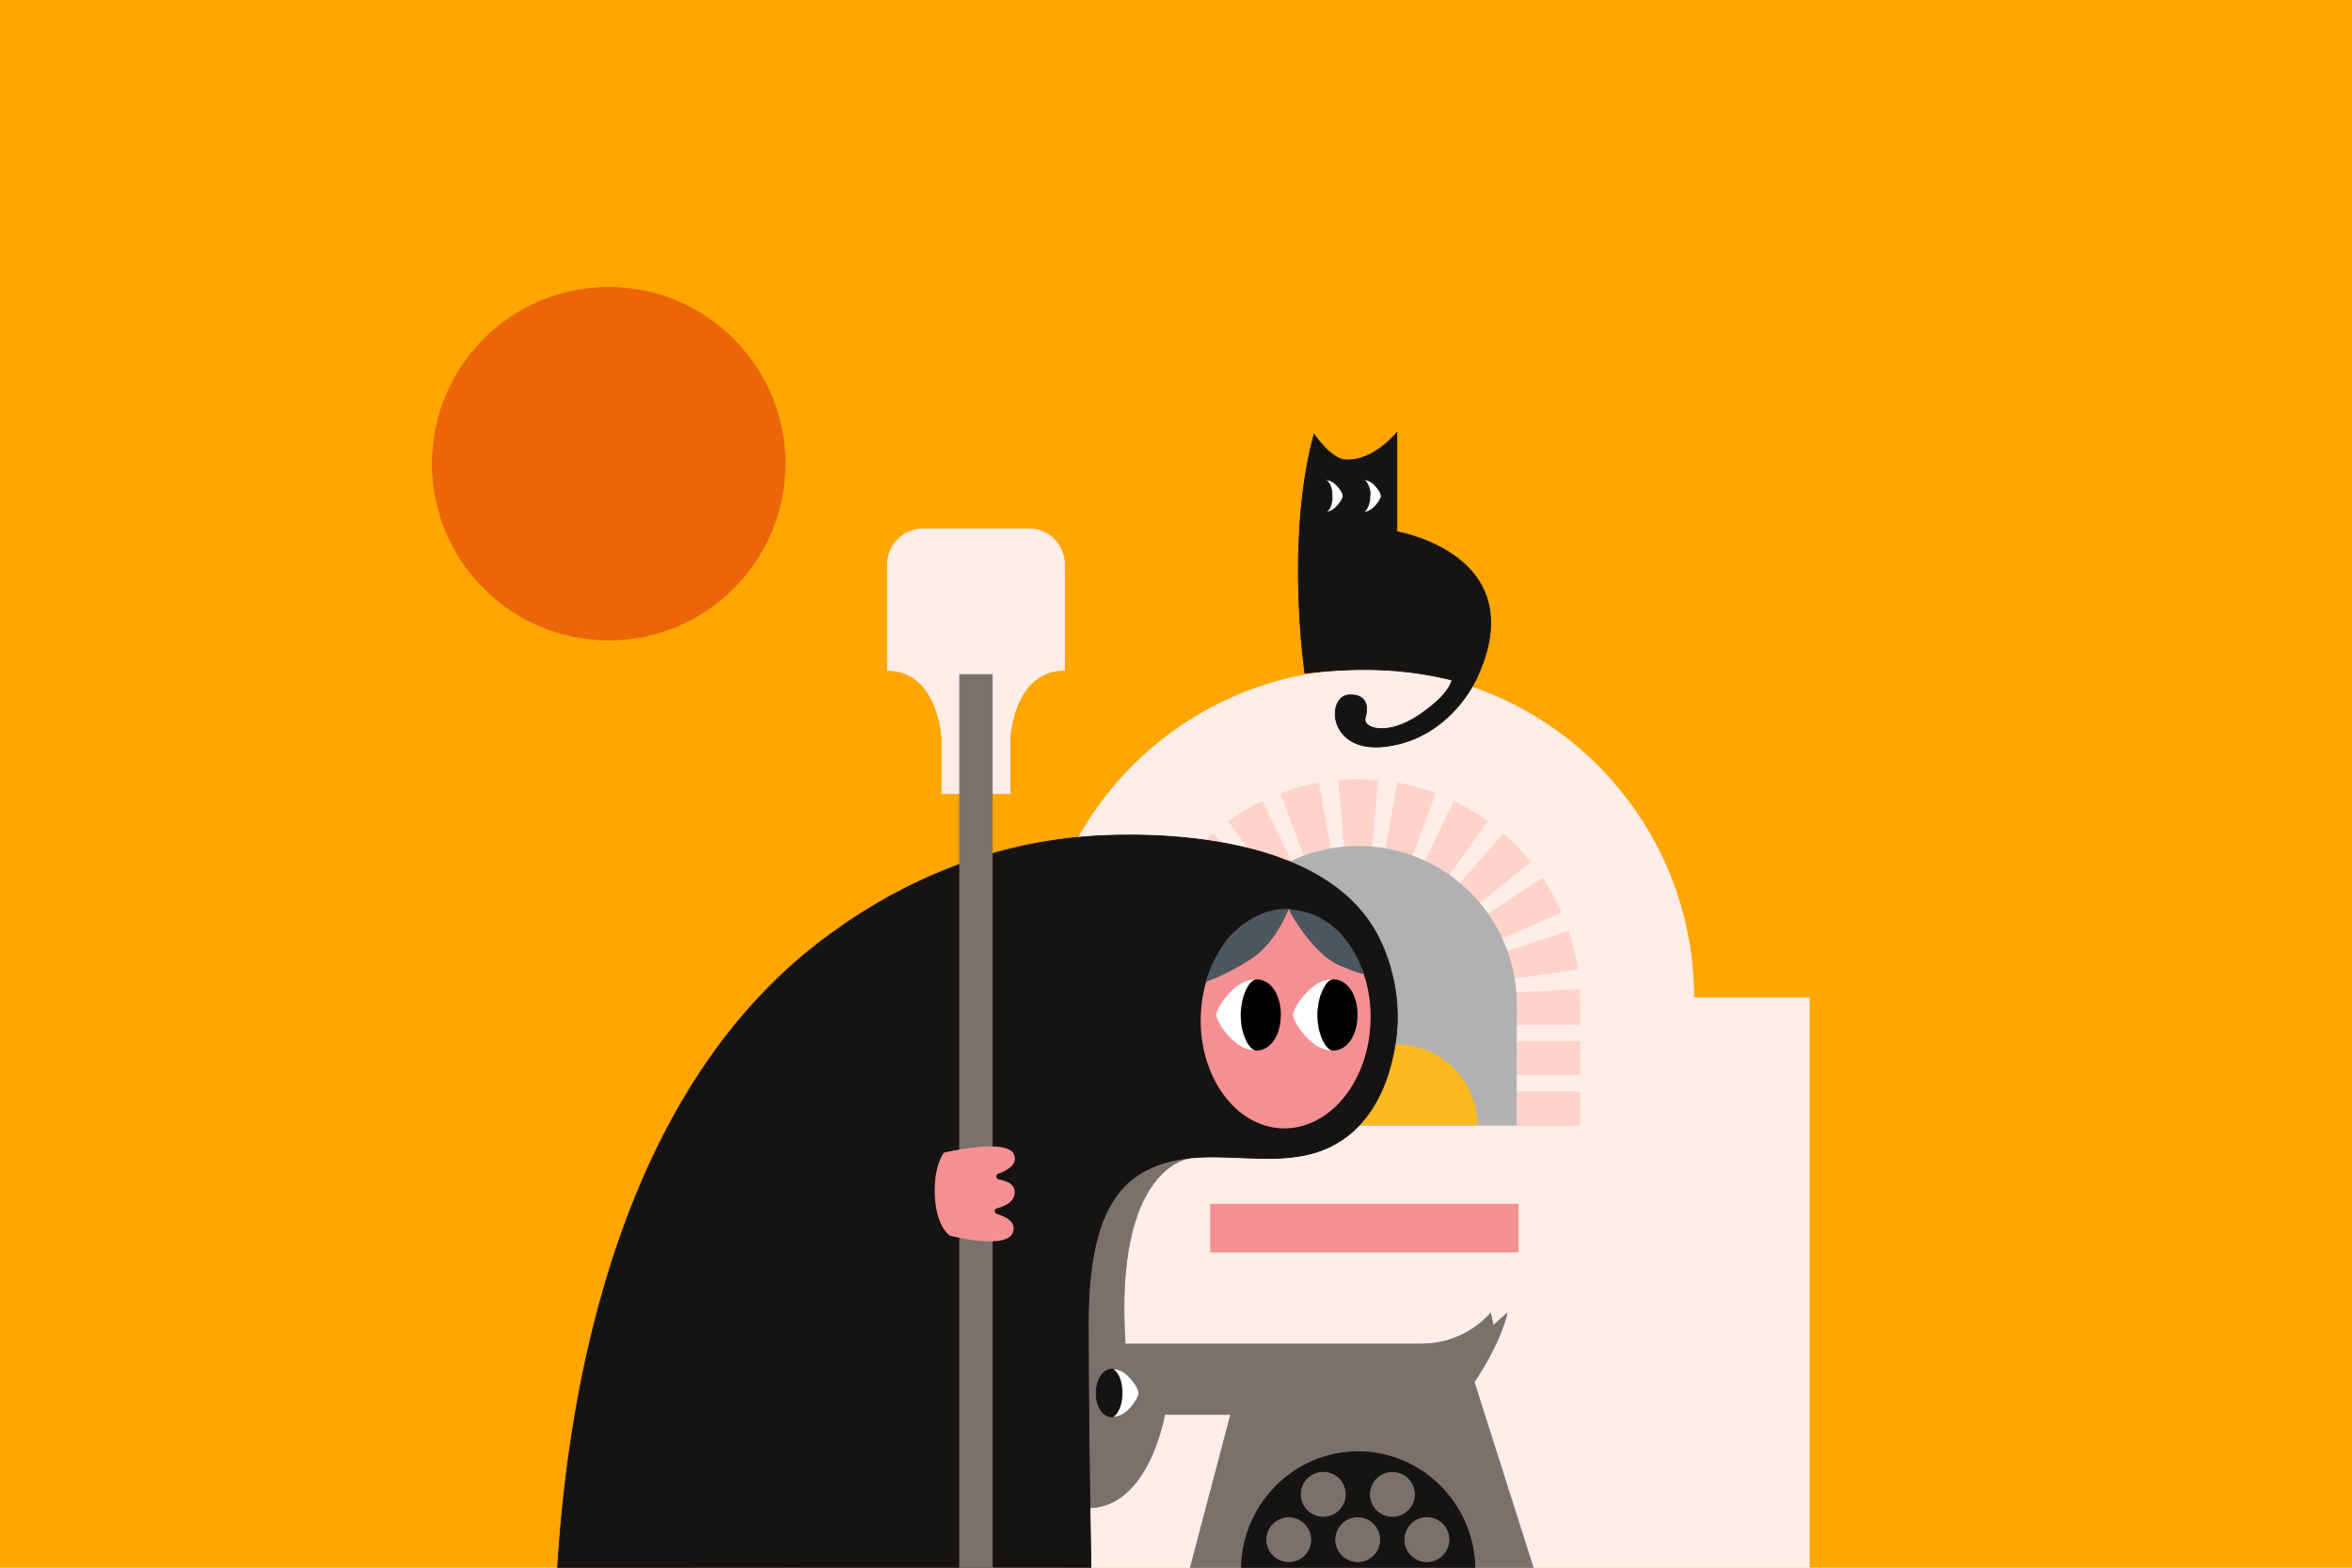 <?xml version="1.0" encoding="utf-8"?>
<!-- Generator: Adobe Illustrator 26.0.1, SVG Export Plug-In . SVG Version: 6.00 Build 0)  -->
<svg version="1.1" id="artwork" xmlns="http://www.w3.org/2000/svg" xmlns:xlink="http://www.w3.org/1999/xlink" x="0px" y="0px"
	 viewBox="0 0 1920 1280" style="enable-background:new 0 0 1920 1280;" xml:space="preserve">
<rect style="fill:#FFA600;" width="1920" height="1280"/>
<path style="fill:#FFEDE8;stroke:#FFEDE8;stroke-width:0.68;stroke-miterlimit:10;" d="M1476.9,1280V814.7h-94.3
	c0-148-120-268.1-268.1-268.1s-268.1,120-268.1,268.1H641.3V1280H1476.9z"/>
<circle style="fill:#EB6608;stroke:#EB6608;stroke-width:0.53;stroke-miterlimit:10;" cx="496.9" cy="378.6" r="144"/>
<rect x="1237.9" y="891.5" style="fill:#FFD3C9;stroke:#FFD3C9;stroke-width:0.68;stroke-miterlimit:10;" width="51.7" height="27.6"/>
<rect x="1235.2" y="850.4" style="fill:#FFD3C9;stroke:#FFD3C9;stroke-width:0.68;stroke-miterlimit:10;" width="54.4" height="27.1"/>
<path style="fill:#FFD3C9;stroke:#FFD3C9;stroke-width:0.68;stroke-miterlimit:10;" d="M1234.8,810.7l0.3,5.6c0.1,0.8,0.1,2,0.1,3.2
	v16.9h54.4v-16.9c0-1.1,0-2.2-0.1-3.6l-0.4-7.9L1234.8,810.7z"/>
<path style="fill:#FFD3C9;stroke:#FFD3C9;stroke-width:0.68;stroke-miterlimit:10;" d="M1228.7,777.5c0.7,1.7,1.2,3.5,1.6,5.3
	l1.4,5.4c1.1,3.5,1.4,7.3,2,10.9l53.8-7.8c-0.8-5.2-1.4-10.5-2.9-15.6l-2-7.7c-0.6-2.6-1.4-5.1-2.3-7.6L1228.7,777.5z"/>
<path style="fill:#FFD3C9;stroke:#FFD3C9;stroke-width:0.68;stroke-miterlimit:10;" d="M1213.9,747.2l5.8,9.5l4.9,10l49.8-21.8
	c-2.3-4.8-4.6-9.6-7-14.3l-8.2-13.6L1213.9,747.2z"/>
<path style="fill:#FFD3C9;stroke:#FFD3C9;stroke-width:0.68;stroke-miterlimit:10;" d="M1191.5,721.9l4.1,3.8c1.4,1.2,2.8,2.5,4,3.9
	c2.4,2.8,5.1,5.4,7.4,8.3l42.3-34.2c-3.3-4.1-7-7.9-10.6-11.9c-1.8-2-3.7-3.8-5.7-5.6l-5.9-5.3L1191.5,721.9z"/>
<path style="fill:#FFD3C9;stroke:#FFD3C9;stroke-width:0.68;stroke-miterlimit:10;" d="M1163.3,703.4l5,2.4c1.7,0.8,3.2,1.9,4.8,2.8
	c3.1,2,6.4,3.7,9.3,6.1l31.8-44.1c-4.2-3.3-8.8-5.9-13.3-8.7c-2.3-1.3-4.5-2.8-6.9-4l-7.2-3.5L1163.3,703.4z"/>
<path style="fill:#FFD3C9;stroke:#FFD3C9;stroke-width:0.68;stroke-miterlimit:10;" d="M1131.3,693l2.8,0.4c0.9,0.2,1.8,0.5,2.7,0.7
	l5.4,1.4c1.8,0.4,3.6,0.9,5.3,1.5l5.2,1.9l18.9-51l-7.5-2.7c-2.5-1-5.1-1.4-7.7-2.2l-7.7-2c-1.3-0.3-2.6-0.7-3.9-1l-3.9-0.6
	L1131.3,693z"/>
<polygon style="fill:#FFD3C9;stroke:#FFD3C9;stroke-width:0.68;stroke-miterlimit:10;" points="1097.6,691.4 1108.7,690.8 
	1119.8,691.4 1124.6,637.2 1108.7,636.5 1092.8,637.2 "/>
<path style="fill:#FFD3C9;stroke:#FFD3C9;stroke-width:0.68;stroke-miterlimit:10;" d="M1064.7,698.9l5.2-1.9
	c1.8-0.6,3.5-1.1,5.3-1.5l5.4-1.4c0.9-0.2,1.8-0.5,2.7-0.7l2.8-0.4l-9.7-53.5l-3.9,0.6c-1.3,0.3-2.6,0.6-3.9,1l-7.7,2
	c-2.6,0.7-5.2,1.2-7.7,2.2l-7.5,2.7L1064.7,698.9z"/>
<path style="fill:#FFD3C9;stroke:#FFD3C9;stroke-width:0.68;stroke-miterlimit:10;" d="M1035,714.7c2.9-2.4,6.2-4.1,9.3-6.1
	c1.6-0.9,3.1-2,4.8-2.8l5-2.4l-23.6-49l-7.2,3.5c-2.3,1.2-4.6,2.7-6.9,4c-4.5,2.8-9.2,5.4-13.3,8.7L1035,714.7z"/>
<path style="fill:#FFD3C9;stroke:#FFD3C9;stroke-width:0.68;stroke-miterlimit:10;" d="M1010.4,737.9c2.3-2.9,5-5.5,7.4-8.3
	c1.2-1.4,2.6-2.7,4-3.9l4.1-3.8l-35.7-41l-5.9,5.3c-2,1.7-3.9,3.6-5.7,5.6c-3.5,4-7.2,7.8-10.6,11.9L1010.4,737.9z"/>
<path style="fill:#B1B1B1;stroke:#B1B1B1;stroke-width:0.68;stroke-miterlimit:10;" d="M1237.9,820.3c0-71.3-57.8-129.2-129.2-129.2
	S979.6,749,979.5,820.3l0,0v98.4h258.3L1237.9,820.3L1237.9,820.3z"/>
<path style="fill:#7B716C;stroke:#7B716C;stroke-width:0.68;stroke-miterlimit:10;" d="M888.2,1231.1c49.9,0,62.5-76.2,62.5-76.2h54
	l-33,125.2h279.9l-48.2-151.6c23-34.8,26.8-56.2,26.8-56.2l-11.2,10l-2.2-10c-14.4,16-34.9,25.1-56.4,25.1H918.5
	c-9.5-146.2,53-151.9,53-151.9s11.2-33.7-13.7-30.4s-113.4,30.4-113.4,30.4l2.6,164.3L888.2,1231.1z"/>
<path style="fill:#161412;stroke:#161412;stroke-width:0.68;stroke-miterlimit:10;" d="M1204,1280c-0.9-51.9-43.2-94.7-95.3-94.7
	s-94.4,42.8-95.3,94.7H1204z"/>
<path style="fill:#7B716C;stroke:#7B716C;stroke-width:0.68;stroke-miterlimit:10;" d="M1146.8,1257.1c0-9.9,8.1-18,18-18
	s18,8.1,18,18s-8.1,18-18,18l0,0C1154.9,1275.1,1146.8,1267.1,1146.8,1257.1z"/>
<path style="fill:#7B716C;stroke:#7B716C;stroke-width:0.68;stroke-miterlimit:10;" d="M1090.4,1257.1c0-9.9,8.1-17.9,18-17.9
	s17.9,8.1,17.9,18s-8,17.9-17.9,17.9S1090.4,1267.1,1090.4,1257.1z"/>
<path style="fill:#7B716C;stroke:#7B716C;stroke-width:0.68;stroke-miterlimit:10;" d="M1034.1,1257.1c0-9.9,8.1-17.9,18-17.9
	s17.9,8.1,17.9,18s-8,17.9-17.9,17.9S1034.1,1267.1,1034.1,1257.1C1034,1257.2,1034,1257.1,1034.1,1257.1z"/>
<path style="fill:#7B716C;stroke:#7B716C;stroke-width:0.68;stroke-miterlimit:10;" d="M1062.2,1220.1c0-9.9,8.1-18,18-18
	s18,8.1,18,18s-8.1,18-18,18l0,0C1070.3,1238.1,1062.2,1230.1,1062.2,1220.1C1062.2,1220.1,1062.2,1220.1,1062.2,1220.1z"/>
<path style="fill:#7B716C;stroke:#7B716C;stroke-width:0.68;stroke-miterlimit:10;" d="M1118.7,1220.1c0-9.9,8.1-17.9,18-17.9
	s17.9,8.1,17.9,18s-8.1,17.9-18,17.9S1118.6,1230,1118.7,1220.1L1118.7,1220.1z"/>
<path style="fill:#FABA20;stroke:#FABA20;stroke-width:0.68;stroke-miterlimit:10;" d="M1206,918.7c-0.5-36.8-30.6-66.2-67.4-65.7
	c-36.1,0.4-65.3,29.6-65.7,65.7"/>
<path style="fill:#161412;stroke:#161412;stroke-width:0.68;stroke-miterlimit:10;" d="M890.6,1280c-1.1-61.5-2.2-138.7-2.2-199.3
	c-0.1-54.9,9.2-101.1,40.9-121.5c54.4-35.1,125.3,10.7,176.3-36.5c24.3-22.6,30.5-55.1,32.7-66.6c7.6-40.2-4.3-75.3-14.6-94
	c-50.1-91.7-215.3-80.5-234.1-79.2c-110.4,7.5-187.5,62.3-211.2,79.4c-171.5,123.6-214.1,366.5-223.2,517.8L890.6,1280L890.6,1280z"
	/>
<path style="fill:#FFEDE8;stroke:#FFEDE8;stroke-width:0.68;stroke-miterlimit:10;" d="M824.4,603v45h-55.5v-45
	c0,0-2.6-55.6-44.4-55.6v-86.6c0-16,13-28.9,29-29H840c16,0,28.9,13,28.9,29v86.5C827,547.3,824.4,603,824.4,603z"/>
<rect x="783.4" y="550.8" style="fill:#7B716C;stroke:#7B716C;stroke-width:0.68;stroke-miterlimit:10;" width="26.6" height="729.2"/>
<path style="fill:#F49092;" d="M770.4,941.2c0,0-8.7,11.2-7.2,36.3s12.3,31.4,12.3,31.4s48.6,12.9,51.8-4.1
	c1.4-7.3-5.9-11.4-13.5-13.6c-1.3-0.3-2-1.6-1.7-2.9c0.2-0.8,0.9-1.5,1.7-1.7c7.2-1.9,14.3-5.6,14.5-12.9c0.2-6.6-6-9.5-13-10.7
	c-1.3-0.2-2.2-1.4-2-2.7c0.1-0.9,0.7-1.6,1.5-1.9c8.2-3,15.7-7.8,13.2-15.2C823.2,928.3,770.4,941.2,770.4,941.2z"/>
<path style="fill:#161412;stroke:#161412;stroke-width:0.68;stroke-miterlimit:10;" d="M907,1156.8c0.3,0,0.7,0,1,0
	c0.5,0,1-0.2,1.4-0.4h0.1l0.2-0.1c2.5-1.6,5.1-6.2,6.2-12.4l0,0l0.1-0.7v-0.1c0-0.2,0.1-0.4,0.1-0.7v-0.2c0-0.2,0-0.4,0.1-0.6v-0.3
	l0.1-0.6v-0.3c0-0.2,0-0.3,0-0.5s0-0.3,0-0.4v-0.4c0-0.2,0-0.3,0-0.5s0-0.2,0-0.3c0-0.3,0-0.6,0-0.9s0-0.6,0-0.9c0-0.1,0-0.2,0-0.3
	s0-0.3,0-0.5v-0.4c0-0.1,0-0.3,0-0.4s0-0.3,0-0.5v-0.3l-0.1-0.6v-0.3c0-0.2,0-0.4-0.1-0.6v-0.2c0-0.2-0.1-0.4-0.1-0.7v-0.1l-0.1-0.7
	v-0.1c-0.4-2.4-1.1-4.7-2.1-6.9c-1.2-2.6-2.7-4.6-4.1-5.5c-0.5-0.3-1-0.5-1.6-0.5c-0.3,0-0.7,0-1,0c-4.3,0.4-7.8,3.5-9.9,8.1
	c-1.6,3.6-2.4,7.5-2.3,11.4C894.8,1147.7,899.7,1156.1,907,1156.8z"/>
<path style="fill:#FFFFFF;" d="M920.2,1123.1c-0.7-0.7-1.5-1.3-2.2-1.8c-2.5-1.8-5.5-3-8.6-3.3c-0.4,0-0.4,0.1-0.1,0.3
	c1.5,0.8,3.1,2.8,4.4,5.6c1,2.2,1.7,4.5,2.1,6.9v0.1l0.1,0.7v0.1c0,0.2,0.1,0.4,0.1,0.7v0.2c0,0.2,0,0.4,0.1,0.6v0.3l0.1,0.6v0.3
	c0,0.2,0,0.3,0,0.5s0,0.3,0,0.4v0.4c0,0.2,0,0.3,0,0.5s0,0.2,0,0.3c0,0.3,0,0.6,0,0.9s0,0.6,0,0.9c0,0.1,0,0.2,0,0.3s0,0.3,0,0.5
	v0.4c0,0.1,0,0.3,0,0.4s0,0.3,0,0.5v0.3l-0.1,0.6v0.3c0,0.2,0,0.4-0.1,0.6v0.2c0,0.2-0.1,0.4-0.1,0.7v0.1l-0.1,0.7l0,0
	c-1.2,6.3-3.8,11-6.3,12.5h-0.1h-0.1c-0.3,0.2-0.3,0.3,0.1,0.3c3.1-0.3,6.1-1.4,8.6-3.2c5.8-4.3,11.4-12.5,11.4-16.1
	C929.4,1134.2,925.1,1127.6,920.2,1123.1z"/>
<path style="fill:#161412;stroke:#161412;stroke-width:0.68;stroke-miterlimit:10;" d="M1140.3,434.2v-81c0,0-19,23.5-41.4,22.3
	c-12,0.2-26.2-20.9-26.2-20.9c-20.9,76.4-10.7,171.8-7.5,195.1c52.6-6.2,89.1-2.1,120.2,5.5c-0.4,1.4-0.9,2.8-1.7,4.2
	c-2.8,5.5-9.6,14-25.7,24.8c-26.2,17.5-46.2,10.4-43.5,1.7s1.3-19.3-13.3-18.5c-19,1-17.6,50,33.2,41.6
	c40.5-6.6,61.3-37.4,68.1-49.6c1-1.9,1.8-3.3,2.2-4.2h0.1C1253.3,453,1140.3,434.2,1140.3,434.2z"/>
<path style="fill:#FFFFFF;" d="M1088.4,394.1c-1.7-1.2-3.8-2-5.9-2.2c-0.3,0-0.3,0.1-0.1,0.2l0,0l0,0c1.7,1,3.6,4.2,4.3,8.4l0,0
	c0,0.2,0.1,0.3,0.1,0.5c0,0,0,0,0,0.1c0,0.2,0,0.3,0.1,0.5s0,0.1,0,0.1s0,0.3,0,0.4c0,0.1,0,0.1,0,0.2c0,0.1,0,0.2,0,0.4
	s0,0.2,0,0.2s0,0.2,0,0.3s0,0.2,0,0.3s0,0.2,0,0.3s0,0.2,0,0.3v0.2c0,0.2,0,0.4,0,0.6s0,0.4,0,0.6v0.2c0,0.1,0,0.2,0,0.3
	s0,0.2,0,0.3s0,0.2,0,0.3s0,0.2,0,0.3s0,0.1,0,0.2s0,0.3,0,0.4c0,0.1,0,0.1,0,0.2c0,0.1,0,0.3,0,0.4s0,0.1,0,0.1s0,0.3-0.1,0.5
	c0,0,0,0,0,0.1c0,0.2-0.1,0.3-0.1,0.5l0,0c-0.8,4.2-2.6,7.4-4.3,8.4l0,0h-0.1c-0.2,0.1-0.2,0.2,0.1,0.2c2.1-0.2,4.2-0.9,5.9-2.2
	c4-2.9,7.8-8.4,7.8-10.8S1092.3,397,1088.4,394.1z"/>
<path style="fill:#FFFFFF;" d="M1119.5,394.1c-1.7-1.2-3.8-2-5.9-2.2c-0.3,0-0.3,0.1-0.1,0.2c0,0,0,0,0.1,0l0,0
	c1.8,1,3.6,4.2,4.4,8.4l0,0l0.1,0.5c0,0,0,0,0,0.1c0,0.2,0,0.3,0.1,0.5v0.1c0,0.1,0,0.3,0,0.4c0,0.1,0,0.1,0,0.2v0.4
	c0,0.1,0,0.1,0,0.2c0,0.1,0,0.2,0,0.3s0,0.2,0,0.3s0,0.2,0,0.3s0,0.2,0,0.3v0.2c0,0.2,0,0.4,0,0.6s0,0.4,0,0.6v0.2
	c0,0.1,0,0.2,0,0.3s0,0.2,0,0.3s0,0.2,0,0.3s0,0.2,0,0.3s0,0.1,0,0.2v0.4c0,0.1,0,0.1,0,0.2l-0.1,0.4v0.1c0,0,0,0.3-0.1,0.5
	c0,0,0,0,0,0.1l-0.1,0.5l0,0c-0.8,4.2-2.6,7.4-4.4,8.4l0,0h-0.1c-0.2,0.1-0.2,0.2,0.1,0.2c2.1-0.2,4.2-0.9,5.9-2.2
	c4-2.9,7.8-8.4,7.8-10.8S1123.5,397,1119.5,394.1z"/>
<path style="fill:#161412;stroke:#161412;stroke-width:0.68;stroke-miterlimit:10;" d="M1087.3,404.2c0-0.1,0-0.2,0-0.3s0-0.2,0-0.3
	s0-0.2,0-0.3s0-0.2,0-0.3s0-0.1,0-0.2s0-0.2,0-0.4c0-0.1,0-0.1,0-0.2c0-0.1,0-0.3,0-0.4s0-0.1,0-0.1s0-0.3-0.1-0.5c0,0,0,0,0-0.1
	c0-0.2-0.1-0.3-0.1-0.5l0,0c-0.8-4.1-2.5-7.3-4.2-8.3l-0.1-0.1l0,0c-0.3-0.2-0.6-0.3-0.9-0.3c-0.2,0-0.5,0-0.7,0
	c-5,0.4-8.4,6.1-8.4,13.1s3.4,12.6,8.4,13.1c0.2,0,0.5,0,0.7,0c0.4,0,0.7-0.1,1-0.3l0,0l0.1-0.1c1.7-1,3.5-4.2,4.2-8.3l0,0
	c0-0.2,0.1-0.3,0.1-0.5c0,0,0,0,0-0.1c0-0.2,0-0.3,0.1-0.5s0-0.1,0-0.1s0-0.3,0-0.4c0-0.1,0-0.1,0-0.2c0-0.1,0-0.3,0-0.4
	s0-0.1,0-0.2s0-0.2,0-0.3s0-0.2,0-0.3s0-0.2,0-0.3s0-0.2,0-0.3v-0.2c0-0.2,0-0.4,0-0.6s0-0.4,0-0.6L1087.3,404.2z"/>
<path style="fill:#161412;stroke:#161412;stroke-width:0.68;stroke-miterlimit:10;" d="M1118.4,404.2c0-0.1,0-0.2,0-0.3s0-0.2,0-0.3
	s0-0.2,0-0.3s0-0.2,0-0.3s0-0.1,0-0.2v-0.4c0-0.1,0-0.1,0-0.2c0-0.1,0-0.3,0-0.4v-0.1c0-0.2,0-0.3-0.1-0.5c0,0,0,0,0-0.1l-0.1-0.5
	l0,0c-0.8-4.1-2.6-7.3-4.3-8.3c0,0-0.1,0-0.1-0.1l0,0c-0.3-0.2-0.6-0.3-0.9-0.3c-0.2,0-0.5,0-0.7,0c-5,0.4-8.4,6.1-8.4,13.1
	s3.1,12.6,8.1,13c0.2,0,0.5,0,0.7,0c0.3,0,0.7-0.1,0.9-0.3l0,0l0.1-0.1c1.7-1,3.5-4.2,4.3-8.3l0,0l0.1-0.5c0,0,0,0,0-0.1
	c0-0.2,0-0.3,0.1-0.5s0-0.1,0-0.1l0.1-0.4c0-0.1,0-0.1,0-0.2v-0.4c0-0.1,0-0.1,0-0.2c0-0.1,0-0.2,0-0.3s0-0.2,0-0.3s0-0.2,0-0.3
	s0-0.2,0-0.3v-0.2c0-0.2,0-0.4,0-0.6s0-0.4,0-0.6L1118.4,404.2z"/>
<rect x="987.9" y="982.9" style="fill:#F49092;" width="251.7" height="39.7"/>
<path style="fill:#F49092;" d="M980.2,829.8c0.3-9.5,1.7-18.9,4.4-28.3c0.2-0.1,0.1,0-0.1,0c0.1-0.4,65.7-59.4,67.5-59.3h0.1
	c7,1.1,52.2,25.3,61.4,53.4c0,0,0,0-0.1,0l0,0c2.4,7.2,4,14.7,4.8,22.3c0.6,5.2,0.8,10.5,0.6,15.8c-1.3,49.4-33.5,88.6-71.8,87.6
	C1008.7,920.2,978.8,879.2,980.2,829.8z"/>
<path style="fill:#4D565F;" d="M1097.5,789.8L1097.5,789.8c5.2,2.4,10.5,4.3,16,5.7c-2.7-8.3-6.6-16.3-11.5-23.6l-0.1-0.1
	c-1-1.5-2.1-3-3.2-4.4l-0.1-0.1c-1.1-1.4-2.2-2.7-3.4-4.1c0-0.1-0.1-0.1-0.1-0.2c-1.2-1.3-2.4-2.5-3.6-3.7c-0.1-0.1-0.1-0.1-0.2-0.1
	c-0.6-0.6-1.2-1.1-1.8-1.6l-0.1-0.1c-0.6-0.6-1.3-1.1-1.9-1.6l-0.1-0.1c-0.6-0.5-1.2-1-1.8-1.4l-0.3-0.2c-0.7-0.5-1.3-1-2-1.4h-0.1
	c-0.6-0.4-1.3-0.9-1.9-1.3l-0.4-0.2c-1.3-0.8-2.7-1.6-4.1-2.4l-0.4-0.2c-0.7-0.4-1.3-0.7-2-1h-0.1c-0.7-0.3-1.4-0.6-2.1-0.9
	l-0.5-0.2c-0.6-0.3-1.2-0.5-1.9-0.7l-0.3-0.1c-0.7-0.3-1.4-0.5-2.2-0.7l-0.5-0.1c-0.6-0.2-1.2-0.4-1.8-0.5l-0.5-0.1
	c-0.7-0.2-1.5-0.4-2.2-0.5l-0.4-0.1c-0.6-0.1-1.3-0.3-1.9-0.4l-0.6-0.1c-0.7-0.1-1.5-0.2-2.2-0.3h-0.3c-0.7-0.1-1.4-0.1-2-0.2h-0.6
	c-0.8-0.1-1.5-0.1-2.3-0.1c6.9,13,15.7,24.8,26.2,35.1c0.4,0.4,0.8,0.8,1.3,1.2c0.2,0.2,0.5,0.5,0.7,0.7s0.3,0.3,0.6,0.5
	c0.3,0.2,0.6,0.5,0.8,0.7l0.5,0.4c0.2,0.2,0.5,0.4,0.7,0.5l0.7,0.5l0.5,0.4c0.3,0.2,0.6,0.4,0.9,0.6l0.5,0.3l0.9,0.6l0.5,0.3
	l0.9,0.6l0.4,0.3l1,0.6c0.1,0.1,0.2,0.1,0.3,0.2l1.2,0.7h0.1l1.4,0.8h0.1c0.5,0.2,0.9,0.5,1.4,0.7l0,0l1.9,0.9l0.2,0.1
	C1096.4,789.3,1096.9,789.6,1097.5,789.8z"/>
<path style="fill:#4D565F;" d="M1052,742.2c-0.5,0-1.1,0-1.6,0h-0.5h-1.1h-0.6h-1.1h-0.5c-0.5,0-1,0.1-1.6,0.1h-0.1
	c-0.5,0.1-1,0.1-1.5,0.2l-0.5,0.1l-1.1,0.2l-0.6,0.1l-1.1,0.2c-0.2,0-0.4,0.1-0.5,0.1c-0.5,0.1-1,0.2-1.5,0.3l-0.2,0.1
	c-0.5,0.1-0.9,0.2-1.4,0.3l-0.6,0.1l-1,0.3l-0.6,0.2l-1,0.3l-0.6,0.2c-0.4,0.2-0.9,0.3-1.3,0.5l-0.4,0.2l-1.2,0.5l-0.6,0.2l-0.9,0.4
	l-0.6,0.3l-0.9,0.4l-0.6,0.3l-1.2,0.6l-0.6,0.3l-1,0.5l-0.6,0.3l-0.8,0.5l-0.7,0.4c-0.3,0.2-0.5,0.3-0.8,0.5l-0.7,0.4l-1,0.6
	l-0.8,0.5l-0.8,0.6l-0.7,0.5l-0.7,0.5l-0.7,0.5l-0.7,0.5l-0.7,0.5l-0.7,0.6l-1.1,0.9l-0.7,0.6l-0.7,0.6l-0.6,0.5
	c-0.2,0.2-0.4,0.4-0.7,0.6l-0.6,0.5l-0.7,0.6l-0.5,0.5c-0.4,0.4-0.8,0.8-1.2,1.2l-0.5,0.5c-0.2,0.2-0.4,0.5-0.7,0.7l-0.5,0.5
	l-0.6,0.7c-0.1,0.2-0.2,0.3-0.4,0.5c-0.2,0.3-0.5,0.5-0.7,0.8l-0.3,0.4c-0.5,0.5-0.9,1.1-1.4,1.7l-0.5,0.5c-0.2,0.3-0.4,0.6-0.6,0.9
	l-0.4,0.5c-0.2,0.3-0.4,0.6-0.6,0.9c-0.1,0.2-0.2,0.3-0.4,0.5c-0.2,0.3-0.4,0.6-0.6,0.9l-0.1,0.2c-0.5,0.7-1,1.4-1.4,2.1l-0.2,0.4
	l-0.6,1l-0.3,0.5l-0.6,1l-0.3,0.5l-0.6,1.1l0,0c-0.5,0.8-1,1.7-1.4,2.5l-0.2,0.3l-0.6,1.1l-0.2,0.5c-0.2,0.4-0.4,0.7-0.6,1.1
	l-0.2,0.4c-0.6,1.3-1.2,2.6-1.8,4l-0.1,0.3c-0.2,0.4-0.3,0.8-0.5,1.2c-0.1,0.2-0.1,0.3-0.2,0.5c-0.2,0.4-0.3,0.8-0.5,1.2
	c-0.1,0.2-0.1,0.3-0.2,0.5c-0.5,1.4-1.1,2.8-1.6,4.2l-0.1,0.3c-0.1,0.4-0.3,0.8-0.4,1.3l-0.2,0.5c-0.1,0.4-0.3,0.8-0.4,1.3
	c-0.1,0.2-0.1,0.3-0.2,0.5c-0.1,0.4-0.3,0.9-0.4,1.3l0,0c0.2-0.1,1.9-0.7,4.7-1.9h0.1l1-0.4l0.2-0.1l1-0.4l0.2-0.1l1-0.4l0.3-0.1
	l1-0.5l0.4-0.2l1-0.5c0.1-0.1,0.3-0.1,0.4-0.2l1.1-0.5l0.5-0.2l1.1-0.5l0.5-0.2l1.1-0.5l0.5-0.3l1.1-0.5l0.6-0.3l1.1-0.6l0.6-0.3
	l1.1-0.6l0.6-0.3l1.1-0.6l0.7-0.3l1.1-0.6l0.7-0.4c0.4-0.2,0.8-0.4,1.1-0.6l0.7-0.4l1.2-0.7l0.7-0.4l1.2-0.7l0.7-0.4l1.1-0.7
	l0.7-0.4c0.4-0.3,0.7-0.5,1.1-0.7c0.2-0.1,0.4-0.3,0.7-0.4c0.4-0.2,0.7-0.5,1.1-0.7l0.7-0.4c0.4-0.2,0.7-0.5,1.1-0.7
	c0.2-0.1,0.4-0.3,0.6-0.4c0.4-0.3,0.7-0.5,1.1-0.8l0.7-0.5c0.3-0.2,0.7-0.5,0.9-0.7c0.3-0.2,0.6-0.4,0.8-0.6s0.5-0.4,0.8-0.6
	c0.5-0.4,1.1-0.8,1.6-1.3C1043.7,764.6,1052,742.2,1052,742.2z"/>
<path style="fill:#FFFFFF;" d="M1000.1,842.5c3,3.8,6.5,7.2,10.3,10.2c3.8,2.7,8.3,4.4,13,4.9c0.6,0.1,0.6-0.2,0.1-0.4
	c-5.2-2.7-8.6-12.3-9.8-18.7c0.1-0.5-0.8-3.2-0.8-8c0-0.8,0-3.4,0-4.3c0-7.7,3.8-22.1,10.4-25.8l0.1-0.1l0.1-0.1
	c0.5-0.3,0.4-0.5-0.1-0.4c-4.7,0.4-9.2,2.1-13,4.9c-8.8,6.5-17.4,18.7-17.4,24C993.1,831.7,996,837.2,1000.1,842.5z"/>
<path d="M1027.2,799.7c-0.5-0.1-1-0.1-1.5,0c-0.7,0-1.5,0.3-2.1,0.6c-0.1,0-0.1,0-0.1,0.1s-0.1,0.1-0.3,0.1
	c-6.9,4.2-9.4,18.4-9.4,18.5c-0.3,1.6-0.6,4.3-0.8,5.9c-0.6,7.5,0.8,13.5,0.7,13.6c1.2,6.3,4.3,15.3,9.4,18.5
	c0.7,0.4,1.5,0.8,2.4,0.8c0.5,0,1,0,1.5-0.1c9-0.8,15.6-9.2,17.8-20.5c0.5-2.7,0.8-5.6,0.8-8.4
	C1045.7,813.3,1038.2,800.7,1027.2,799.7z"/>
<path style="fill:#FFFFFF;" d="M1062.7,842.5c3,3.8,6.5,7.2,10.3,10.2c3.8,2.7,8.3,4.4,13,4.9c0.6,0.1,0.6-0.2,0.1-0.4
	c-5.2-2.7-8.6-12.3-9.8-18.7c0.1-0.5-0.8-3.2-0.8-8c0-0.8,0-3.4,0-4.3c0-7.7,3.8-22.1,10.4-25.8l0.1-0.1l0.1-0.1
	c0.5-0.3,0.4-0.5-0.1-0.4c-4.7,0.4-9.2,2.1-13,4.9c-8.8,6.5-17.4,18.7-17.4,24C1055.7,831.7,1058.6,837.2,1062.7,842.5z"/>
<path d="M1089.8,799.7c-0.5-0.1-1-0.1-1.5,0c-0.7,0-1.5,0.3-2.1,0.6c-0.1,0-0.1,0-0.1,0.1s-0.1,0.1-0.3,0.1
	c-6.9,4.2-9.4,18.4-9.4,18.5c-0.3,1.6-0.6,4.3-0.8,5.9c-0.6,7.5,0.8,13.5,0.7,13.6c1.2,6.3,4.3,15.3,9.4,18.5
	c0.7,0.4,1.5,0.8,2.4,0.8c0.5,0,1,0,1.5-0.1c9-0.8,15.6-9.2,17.8-20.5c0.5-2.7,0.8-5.6,0.8-8.4
	C1108.3,813.3,1100.8,800.7,1089.8,799.7z"/>
</svg>
